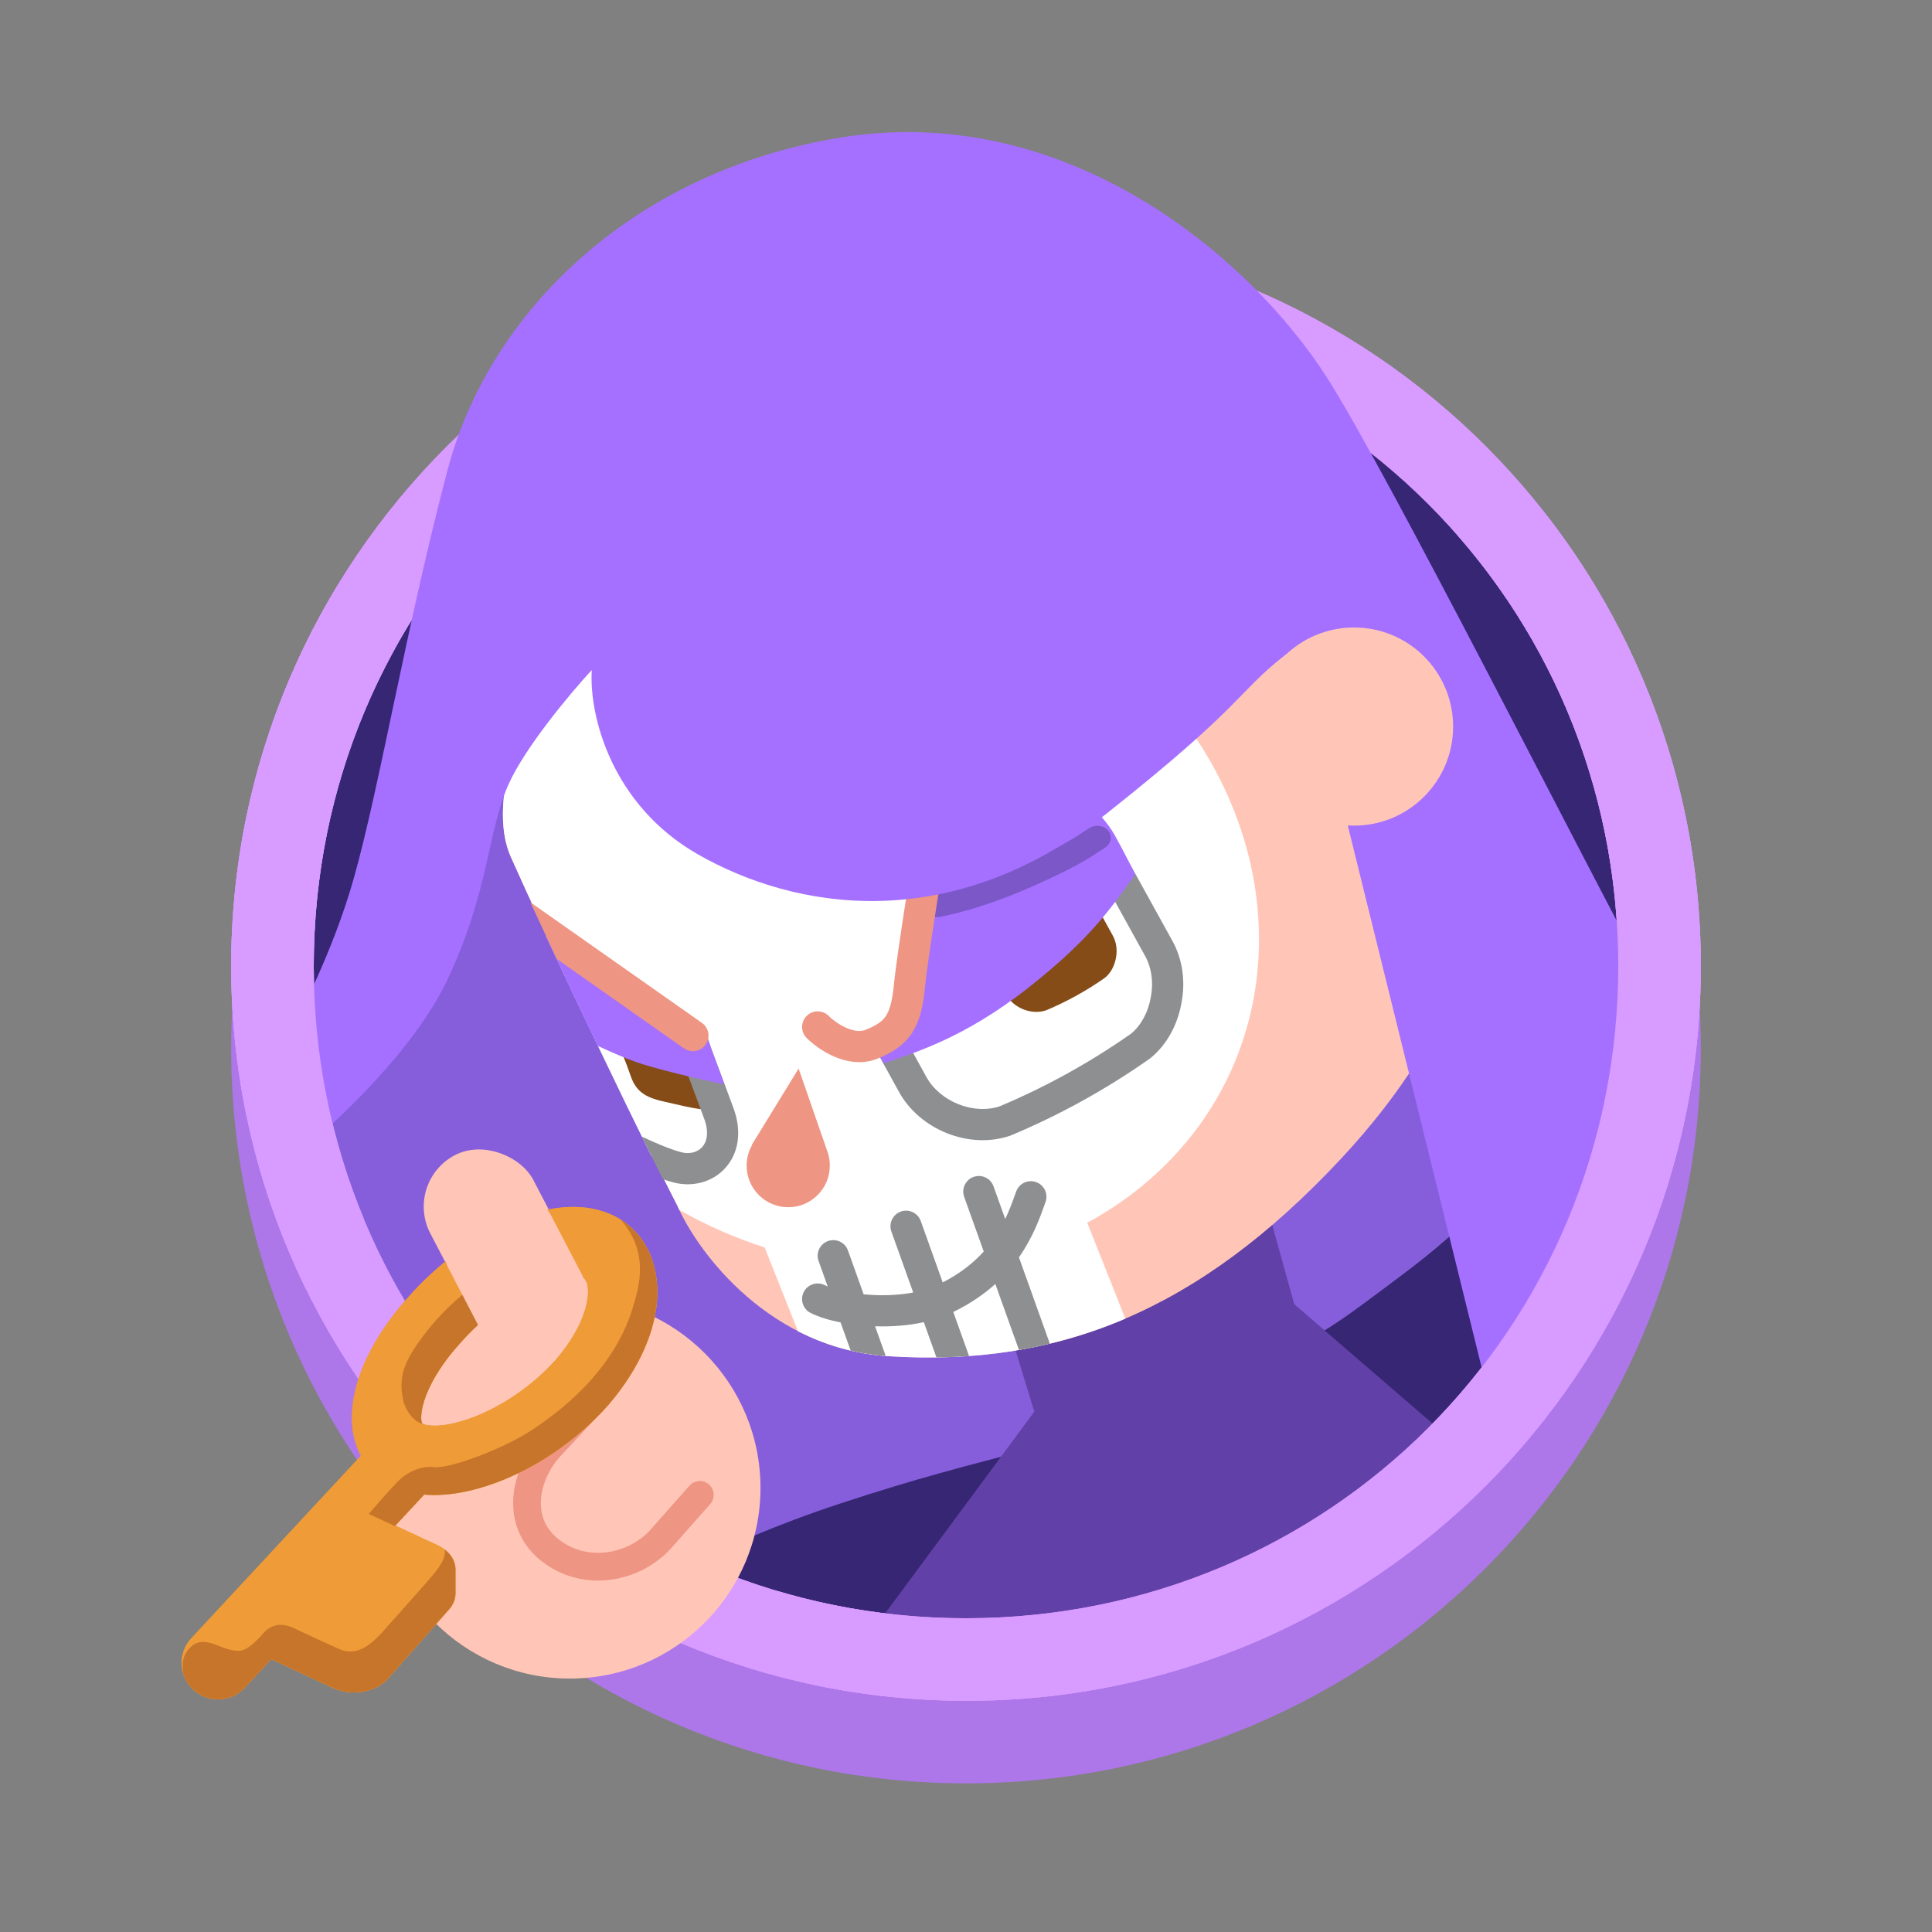 <svg width="150" height="150" viewBox="0 0 150 150" fill="none" xmlns="http://www.w3.org/2000/svg">
<rect x="0" y="0" width="150" height="150" fill="#808080" stroke="none"/>
<path fill-rule="evenodd" clip-rule="evenodd" d="M75 30.769C46.847 30.769 24.359 53.258 24.359 81.41C24.359 109.563 46.847 132.051 75 132.051C103.153 132.051 125.641 109.563 125.641 81.41C125.641 53.258 103.153 30.769 75 30.769ZM17.949 81.41C17.949 49.902 43.492 24.359 75 24.359C106.509 24.359 132.051 49.902 132.051 81.41C132.051 112.919 106.509 138.461 75 138.461C43.492 138.461 17.949 112.919 17.949 81.41Z" fill="#AD76E9"/>
<path d="M128.995 74.962C128.995 104.773 104.829 128.939 75.019 128.939C45.209 128.939 21.043 104.773 21.043 74.962C21.043 45.152 45.209 20.986 75.019 20.986C104.829 20.986 128.995 45.152 128.995 74.962Z" fill="#362673"/>
<path fill-rule="evenodd" clip-rule="evenodd" d="M75 24.359C46.847 24.359 24.359 46.847 24.359 75C24.359 103.153 46.847 125.641 75 125.641C103.153 125.641 125.641 103.153 125.641 75C125.641 46.847 103.153 24.359 75 24.359ZM17.949 75C17.949 43.492 43.549 17.949 75.057 17.949C106.566 17.949 132.051 43.492 132.051 75C132.051 106.509 106.566 132.051 75.057 132.051C43.549 132.051 17.949 106.509 17.949 75Z" fill="#D89BFF"/>
<path d="M108.695 99.108C114.48 94.802 117.575 91.079 118.786 88.882V71.524C118.786 70.878 110.623 53.853 106.542 45.421L91.068 39.904L41.686 49.188L31.864 75.695L22.579 86.325L28.634 102.876L46.396 125.615C48.593 124.001 55.438 119.964 65.233 116.735C77.478 112.698 80.169 113.102 91.203 108.661C102.236 104.221 102.75 103.532 108.695 99.108Z" fill="#865EDB"/>
<path d="M80.303 109.602L65.772 129.247H74.921L93.221 125.748L114.211 113.1L100.487 101.259L97.796 91.572L77.343 99.914L80.303 109.602Z" fill="#6140A7"/>
<path d="M39.668 66.545C37.276 61.163 42.494 51.744 43.435 47.842L42.763 40.307L98.738 43.267L112.731 53.359L114.75 68.025C114.839 71.12 113.908 79.462 104.12 89.958C92.952 101.933 82.053 106.104 69.001 105.297C59.866 104.732 54.245 97.403 52.585 93.591C49.221 87.042 42.359 72.6 39.668 66.545Z" fill="#FFC6B7"/>
<path fill-rule="evenodd" clip-rule="evenodd" d="M41.384 53.563C39.773 57.848 38.114 63.05 39.668 66.548C42.359 72.603 49.221 87.045 52.585 93.593C52.634 93.704 52.685 93.817 52.74 93.934C54.814 95.119 57.035 96.103 59.368 96.851L61.953 103.353C64 104.403 66.353 105.136 69.001 105.299C75.566 105.706 81.587 104.852 87.371 102.379L84.412 94.938C92.308 90.65 97.556 82.848 97.742 73.456C98.044 58.028 84.693 44.164 67.919 42.494L67.916 42.494C56.802 41.386 46.92 45.903 41.384 53.563Z" fill="white"/>
<path fill-rule="evenodd" clip-rule="evenodd" d="M68.768 105.281C67.823 105.21 66.915 105.067 66.046 104.863L65.263 102.674C64.356 102.495 63.551 102.245 62.943 101.941C62.344 101.642 62.102 100.915 62.401 100.316C62.7 99.718 63.428 99.476 64.026 99.775C64.098 99.811 64.177 99.847 64.263 99.882L63.555 97.902C63.33 97.272 63.657 96.579 64.287 96.354C64.917 96.129 65.61 96.456 65.835 97.086L67.053 100.489C67.351 100.518 67.66 100.539 67.978 100.55C68.97 100.586 69.975 100.525 70.901 100.349L69.206 95.615C68.981 94.985 69.309 94.292 69.938 94.066C70.568 93.841 71.261 94.169 71.487 94.799L73.192 99.565C74.576 98.857 75.6 98.028 76.377 97.168L74.858 92.924C74.632 92.294 74.96 91.601 75.59 91.375C76.219 91.15 76.912 91.478 77.138 92.108L78.046 94.643C78.373 93.957 78.607 93.309 78.808 92.749L78.808 92.749C78.838 92.666 78.867 92.585 78.896 92.505C79.125 91.877 79.82 91.552 80.448 91.781C81.077 92.01 81.401 92.704 81.172 93.333C81.143 93.414 81.112 93.499 81.081 93.588L81.08 93.589C80.709 94.62 80.178 96.097 79.11 97.618L81.509 104.32C80.716 104.51 79.918 104.674 79.113 104.813L77.278 99.687C76.409 100.471 75.34 101.216 74.014 101.862L75.238 105.282C74.402 105.342 73.558 105.378 72.704 105.389L71.725 102.652C70.472 102.93 69.156 103.012 67.942 102.972L68.768 105.281Z" fill="#8D8F91"/>
<path fill-rule="evenodd" clip-rule="evenodd" d="M50.588 89.79C48.094 84.745 44.871 77.998 42.384 72.659L53.661 80.133L56.218 88.072L54.469 90.629L50.588 89.79Z" fill="white"/>
<path d="M48.952 83.498C48.63 82.529 48.1 81.3 47.876 80.807L54.469 82.825L55.007 86.189C53.662 86.054 52.72 85.785 51.509 85.516C50.058 85.194 49.356 84.709 48.952 83.498Z" fill="#854C18"/>
<path fill-rule="evenodd" clip-rule="evenodd" d="M51.465 91.552C50.958 90.54 50.407 89.426 49.828 88.244C49.83 88.245 49.832 88.246 49.834 88.247L49.835 88.247C50.093 88.366 50.363 88.49 50.622 88.606C51.383 88.944 52.186 89.27 52.897 89.46C53.575 89.641 54.174 89.436 54.516 89.057C54.831 88.71 55.097 88.021 54.678 86.876C53.809 84.506 53.132 82.726 52.671 81.515L52.671 81.515C52.505 81.078 52.367 80.715 52.259 80.426L54.526 79.575C54.631 79.853 54.766 80.208 54.929 80.638L54.929 80.638C55.389 81.849 56.077 83.657 56.951 86.042C57.617 87.857 57.346 89.541 56.312 90.683C55.307 91.793 53.748 92.194 52.273 91.8C52.006 91.729 51.735 91.645 51.465 91.552Z" fill="#8D8F91"/>
<path fill-rule="evenodd" clip-rule="evenodd" d="M46.411 81.206C45.019 78.296 43.631 75.357 42.416 72.749L54.903 80.426C55.172 81.368 56.248 84.193 56.248 84.193C56.248 84.193 51.673 83.251 49.356 82.444C48.595 82.179 47.463 81.69 46.411 81.206Z" fill="#A570FF"/>
<path fill-rule="evenodd" clip-rule="evenodd" d="M43.222 74.451C42.485 72.878 41.793 71.39 41.178 70.054L54.493 79.413C55.04 79.798 55.172 80.553 54.787 81.101C54.402 81.648 53.647 81.779 53.1 81.395L43.222 74.451Z" fill="#EE9583"/>
<path fill-rule="evenodd" clip-rule="evenodd" d="M75 24.359C46.847 24.359 24.359 46.847 24.359 75C24.359 103.153 46.847 125.641 75 125.641C103.153 125.641 125.641 103.153 125.641 75C125.641 46.847 103.153 24.359 75 24.359ZM17.949 75C17.949 43.492 43.549 17.949 75.057 17.949C106.566 17.949 132.051 43.492 132.051 75C132.051 106.509 106.566 132.051 75.057 132.051C43.549 132.051 17.949 106.509 17.949 75Z" fill="#D89BFF"/>
<path fill-rule="evenodd" clip-rule="evenodd" d="M71.963 67.708L69.673 80.138L68.841 80.534C69.514 81.754 70.189 82.977 70.864 84.203C72.211 86.635 75.433 87.923 78.037 87.031C81.751 85.473 85.255 83.535 88.551 81.218C89.577 80.393 90.285 79.094 90.538 77.648C90.813 76.241 90.613 74.808 89.968 73.642L85.595 65.728C84.283 63.354 81.305 62.512 78.948 63.84C76.622 65.133 74.293 66.423 71.963 67.708Z" fill="white"/>
<path d="M77.053 70.903C78.576 70.067 80.097 69.227 81.615 68.382C82.638 67.806 83.929 68.171 84.498 69.201C85.128 70.341 85.76 71.485 86.395 72.634C86.674 73.139 86.761 73.761 86.642 74.371C86.532 74.998 86.225 75.561 85.78 75.919C84.351 76.924 82.831 77.765 81.22 78.441C80.09 78.828 78.693 78.269 78.109 77.214C77.475 76.064 76.844 74.92 76.213 73.781C75.642 72.751 76.02 71.465 77.053 70.903Z" fill="#854C18"/>
<path fill-rule="evenodd" clip-rule="evenodd" d="M79.542 64.893C81.314 63.896 83.548 64.527 84.535 66.312L88.908 74.227C89.403 75.121 89.575 76.26 89.349 77.414L89.347 77.425L89.345 77.437C89.137 78.628 88.567 79.635 87.82 80.25C84.617 82.498 81.214 84.38 77.609 85.896C75.584 86.566 72.991 85.539 71.924 83.616C71.178 82.261 70.433 80.909 69.688 79.561L67.778 81.113C68.453 82.335 69.128 83.559 69.804 84.785L69.805 84.788C71.427 87.715 75.251 89.264 78.43 88.175L78.468 88.162L78.506 88.146C82.299 86.554 85.88 84.574 89.247 82.207L89.279 82.184L89.31 82.16C90.597 81.124 91.432 79.549 91.729 77.867C92.05 76.21 91.821 74.489 91.028 73.055L86.655 65.141C85.018 62.179 81.299 61.126 78.356 62.781C76.135 64.017 73.911 65.248 71.685 66.476L71.382 69.409C71.986 69.076 72.59 68.743 73.194 68.41L71.268 70.51L71.268 70.511L73.195 68.409C75.311 67.242 77.424 66.071 79.536 64.897L79.539 64.895L79.542 64.893ZM73.195 68.409L78.356 62.781L73.194 68.41C73.195 68.41 73.195 68.41 73.195 68.409ZM71.924 83.616C71.924 83.615 71.924 83.615 71.924 83.614L70.864 84.201L71.925 83.617C71.925 83.616 71.925 83.616 71.924 83.616Z" fill="#8D8F91"/>
<path d="M79.9 76.639C85.013 72.602 86.479 70.135 88.138 67.893C88.138 67.893 87.062 65.74 86.524 64.798C85.985 63.856 85.178 63.049 85.178 63.049C84.191 62.825 81.272 63.426 80.842 63.318C80.411 63.21 75.28 64.888 72.769 65.74L70.885 77.043L67.82 81.214L68.628 82.559C70.885 81.752 74.787 80.675 79.9 76.639Z" fill="#A570FF"/>
<path fill-rule="evenodd" clip-rule="evenodd" d="M86.054 64.508C86.388 64.932 86.266 65.52 85.783 65.823C85.659 65.901 85.525 65.989 85.376 66.088C85.042 66.309 84.632 66.58 84.087 66.892C83.268 67.362 82.079 67.967 80.065 68.861C78.014 69.772 76.248 70.351 74.988 70.704C74.357 70.881 73.853 71.001 73.501 71.078C73.326 71.116 73.188 71.144 73.092 71.162C73.044 71.171 73.007 71.178 72.98 71.183C72.967 71.185 72.956 71.187 72.948 71.188L72.939 71.19L72.935 71.191L72.933 71.191C72.933 71.191 72.933 71.191 72.757 70.278L72.933 71.191C72.354 71.287 71.805 70.95 71.707 70.439C71.609 69.927 71.997 69.435 72.576 69.339C72.576 69.338 72.576 69.338 72.577 69.338L72.755 70.265C72.577 69.338 72.577 69.338 72.576 69.338L72.576 69.338L72.578 69.338L72.596 69.335C72.613 69.332 72.641 69.327 72.679 69.32C72.755 69.305 72.872 69.282 73.027 69.248C73.336 69.18 73.796 69.071 74.379 68.908C75.546 68.581 77.204 68.038 79.139 67.179C81.112 66.303 82.226 65.732 82.955 65.314C83.445 65.034 83.739 64.838 84.039 64.639C84.205 64.529 84.372 64.418 84.575 64.29C85.059 63.988 85.721 64.085 86.054 64.508Z" fill="#7C57C8"/>
<path d="M63.484 79.732C64.202 80.45 66.041 81.724 67.655 81.078C69.674 80.271 70.346 79.329 70.615 76.503C70.831 74.243 72.141 66.142 72.768 62.375" stroke="#EE9583" stroke-width="2.422" stroke-linecap="round"/>
<path fill-rule="evenodd" clip-rule="evenodd" d="M62.004 82.963L64.292 89.556L64.288 89.559C64.378 89.857 64.426 90.172 64.426 90.499C64.426 92.282 62.981 93.728 61.197 93.728C59.414 93.728 57.968 92.282 57.968 90.499C57.968 89.917 58.122 89.371 58.391 88.9L58.371 88.883L62.004 82.963Z" fill="#EE9583"/>
<path d="M34.747 76.043C32.156 81.55 25.932 87.335 23.144 89.54L21.795 81.442C23.009 79.417 25.842 73.938 27.461 68.215C29.485 61.062 31.509 48.78 34.747 36.498C37.985 24.217 49.078 13.42 64.998 10.721C82.794 7.703 97.108 20.033 103.044 29.345C107.793 36.795 122.517 66.011 129.487 79.012L126.489 89.54L115.726 108.974L104.393 63.087L107.496 55.933C105.742 53.594 102.909 48.375 99.671 50.94C96.004 53.844 96.568 54.719 86.014 63.087C73.833 72.745 61.73 70.644 54.174 66.326C47.527 62.526 45.72 55.618 45.945 52.02C44.326 53.774 40.764 58.012 39.469 60.927C37.85 64.571 37.985 69.16 34.747 76.043Z" fill="#A570FF"/>
<circle cx="105.128" cy="56.41" r="7.692" fill="#FFC6B7"/>
<circle cx="44.243" cy="115.522" r="14.801" fill="#FFC6B7"/>
<path d="M46.396 108.391L42.629 112.428C40.61 114.715 39.855 118.672 43.301 120.77C45.992 122.408 49.356 121.577 51.24 119.559L54.335 116.06" stroke="#EE9583" stroke-width="2.153" stroke-linecap="round"/>
<rect x="31.326" y="91.769" width="9.009" height="19.962" rx="4.505" transform="rotate(-27.562 31.326 91.769)" fill="#FFC6B7"/>
<path fill-rule="evenodd" clip-rule="evenodd" d="M45.217 99.196C44.905 99.068 43.826 98.895 41.801 99.762L41.798 99.763C39.825 100.605 37.557 102.18 35.672 104.345L35.66 104.359L35.647 104.373C33.68 106.57 32.86 108.515 32.724 109.705L32.724 109.711L32.723 109.717C32.657 110.273 32.76 110.482 32.771 110.502C32.778 110.514 32.781 110.517 32.782 110.518L32.782 110.519C32.786 110.522 32.809 110.541 32.868 110.566C33.211 110.709 34.425 110.896 36.702 110.047C38.855 109.236 41.251 107.695 43.146 105.575C45.005 103.415 45.633 101.513 45.651 100.365C45.659 99.781 45.534 99.504 45.471 99.401C45.416 99.31 45.349 99.25 45.227 99.201L45.222 99.198L45.217 99.196ZM47.253 94.214C45.079 93.326 42.395 93.654 39.685 94.813C36.941 95.983 34.021 98.049 31.625 100.796C29.214 103.494 27.683 106.431 27.378 109.087C27.215 110.463 27.381 111.816 28.007 113.006L28.018 113.027L14.858 127.189C13.796 128.332 13.862 130.12 15.005 131.182C16.148 132.245 17.936 132.179 18.998 131.036L21.06 128.817C21.095 128.835 21.131 128.852 21.167 128.869C21.948 129.233 22.73 129.597 23.512 129.961L23.512 129.962L23.514 129.962C24.295 130.326 25.077 130.691 25.858 131.054C27.279 131.713 29.181 131.398 30.104 130.343C31.684 128.55 33.27 126.757 34.86 124.959C35.199 124.576 35.361 124.149 35.362 123.729H35.362V121.845H35.362C35.365 121.106 34.869 120.387 33.955 119.959C32.87 119.458 31.783 118.954 30.694 118.449L32.933 116.039C34.656 116.189 36.6 115.83 38.587 115.088L38.59 115.087L38.593 115.085C41.544 113.976 44.683 111.939 47.178 109.14L47.193 109.124L47.207 109.107C49.62 106.311 50.991 103.232 51.033 100.445L51.033 100.443C51.074 97.533 49.689 95.203 47.253 94.214Z" fill="#EF9B37"/>
<path fill-rule="evenodd" clip-rule="evenodd" d="M45.217 99.196C44.905 99.068 43.826 98.895 41.801 99.762L41.798 99.763C39.825 100.605 37.557 102.18 35.672 104.345L35.66 104.359L35.647 104.373C33.68 106.57 32.86 108.515 32.724 109.705L32.724 109.711L32.723 109.717C32.657 110.273 32.76 110.482 32.771 110.502C32.778 110.514 32.781 110.517 32.782 110.518L32.782 110.519C32.786 110.522 32.809 110.541 32.868 110.566C33.211 110.709 34.425 110.896 36.702 110.047C38.855 109.236 41.251 107.695 43.146 105.575C45.005 103.415 45.633 101.513 45.651 100.365C45.659 99.781 45.534 99.504 45.471 99.401C45.416 99.31 45.349 99.25 45.227 99.201L45.222 99.198L45.217 99.196ZM47.253 94.214C45.079 93.326 42.395 93.654 39.685 94.813C36.941 95.983 34.021 98.049 31.625 100.796C29.214 103.494 27.683 106.431 27.378 109.087C27.215 110.463 27.381 111.816 28.007 113.006L28.018 113.027L14.858 127.189C13.796 128.332 13.862 130.12 15.005 131.182C16.148 132.245 17.936 132.179 18.998 131.036L21.06 128.817C21.095 128.835 21.131 128.852 21.167 128.869C21.945 129.231 22.723 129.594 23.501 129.956L23.512 129.962C24.294 130.326 25.077 130.691 25.858 131.054C27.279 131.713 29.181 131.398 30.104 130.343C31.684 128.55 33.27 126.757 34.86 124.959C35.199 124.576 35.361 124.149 35.362 123.729H35.362V121.845H35.362C35.365 121.106 34.869 120.387 33.955 119.959C32.87 119.458 31.783 118.954 30.694 118.449L32.933 116.039C34.656 116.189 36.6 115.83 38.587 115.088L38.59 115.087L38.593 115.085C41.544 113.976 44.683 111.939 47.178 109.14L47.193 109.124L47.207 109.107C49.62 106.311 50.991 103.232 51.033 100.445L51.033 100.443C51.074 97.533 49.689 95.203 47.253 94.214Z" fill="#EF9B37"/>
<path fill-rule="evenodd" clip-rule="evenodd" d="M41.801 99.762C43.826 98.895 44.905 99.068 45.217 99.196L45.222 99.198L45.227 99.201C45.267 99.217 45.301 99.234 45.331 99.253C44.467 98.388 42.655 96.661 39.802 98.031C36.438 99.645 33.882 102.067 32.133 104.758C31.033 106.451 31.056 107.584 31.325 108.795C31.475 109.468 32.133 110.41 32.805 110.544L32.814 110.54C32.794 110.528 32.785 110.52 32.782 110.519L32.782 110.518C32.78 110.517 32.778 110.514 32.771 110.502C32.76 110.482 32.657 110.273 32.723 109.717L32.724 109.711L32.724 109.705C32.86 108.515 33.68 106.57 35.647 104.373L35.66 104.359L35.672 104.345C37.557 102.18 39.825 100.605 41.798 99.763L41.801 99.762ZM45.469 99.398C45.467 99.393 45.464 99.388 45.461 99.384C45.464 99.389 45.467 99.393 45.469 99.398ZM48.198 94.697C50.384 97.216 49.682 99.757 49.087 101.664C48.414 103.816 46.651 107.458 41.417 110.948C38.995 112.563 34.824 114.043 33.747 113.908C32.671 113.774 31.594 114.312 30.922 114.985C30.383 115.523 29.128 116.958 28.634 117.541L30.652 118.483C30.676 118.476 30.7 118.469 30.724 118.463C30.714 118.458 30.704 118.453 30.694 118.449L32.933 116.039C34.656 116.189 36.6 115.83 38.587 115.088L38.59 115.087L38.593 115.085C41.544 113.976 44.683 111.939 47.178 109.14L47.193 109.124L47.207 109.107C49.62 106.311 50.991 103.232 51.033 100.445L51.033 100.443C51.069 97.933 50.044 95.856 48.198 94.697ZM34.53 120.306C34.603 120.772 34.405 121.294 33.747 122.116C33.33 122.638 31.781 124.372 30.604 125.69L30.604 125.69C30.262 126.072 29.953 126.419 29.711 126.691C28.634 127.902 27.558 128.575 26.347 128.036C25.136 127.498 23.387 126.691 22.848 126.422C22.247 126.121 21.234 125.884 20.426 126.825C20.055 127.259 19.215 128.171 18.543 128.171C18.057 128.171 17.601 128.036 16.928 127.767C16.255 127.498 15.448 127.229 14.775 127.902C14.322 128.355 14.059 128.904 14.229 129.949C14.37 130.406 14.629 130.833 15.005 131.182C16.148 132.245 17.936 132.179 18.998 131.036L21.06 128.817C21.095 128.835 21.131 128.852 21.167 128.869C21.948 129.232 22.73 129.597 23.511 129.961L23.512 129.961L23.512 129.962L23.514 129.962L23.515 129.963C24.296 130.327 25.077 130.691 25.858 131.054C27.279 131.713 29.181 131.398 30.104 130.343C31.684 128.55 33.27 126.757 34.86 124.959C35.198 124.576 35.361 124.149 35.362 123.729H35.362V121.845H35.362C35.364 121.28 35.075 120.726 34.53 120.306Z" fill="#C7752A"/>
<rect x="33.333" y="95.618" width="8.958" height="11.649" rx="3.229" transform="rotate(-27.562 33.333 95.618)" fill="#FFC6B7"/>
<path fill-rule="evenodd" clip-rule="evenodd" d="M113.16 41.559C120.946 50.452 125.641 62.134 125.641 74.998C125.641 103.15 103.153 125.639 75 125.639C69.939 125.639 65.061 124.912 60.463 123.556L58.276 129.542C63.583 131.172 69.219 132.049 75.057 132.049C106.566 132.049 132.051 106.506 132.051 74.998C132.051 61.843 127.609 49.727 120.14 40.077L113.16 41.559ZM26.241 45.386C20.98 54.018 17.949 64.155 17.949 74.998C17.949 84.021 20.048 92.555 23.785 100.14L28.281 94.712C25.753 88.665 24.359 82.007 24.359 74.998C24.359 66.029 26.641 57.635 30.662 50.36L26.241 45.386Z" fill="#D89BFF"/>
</svg>